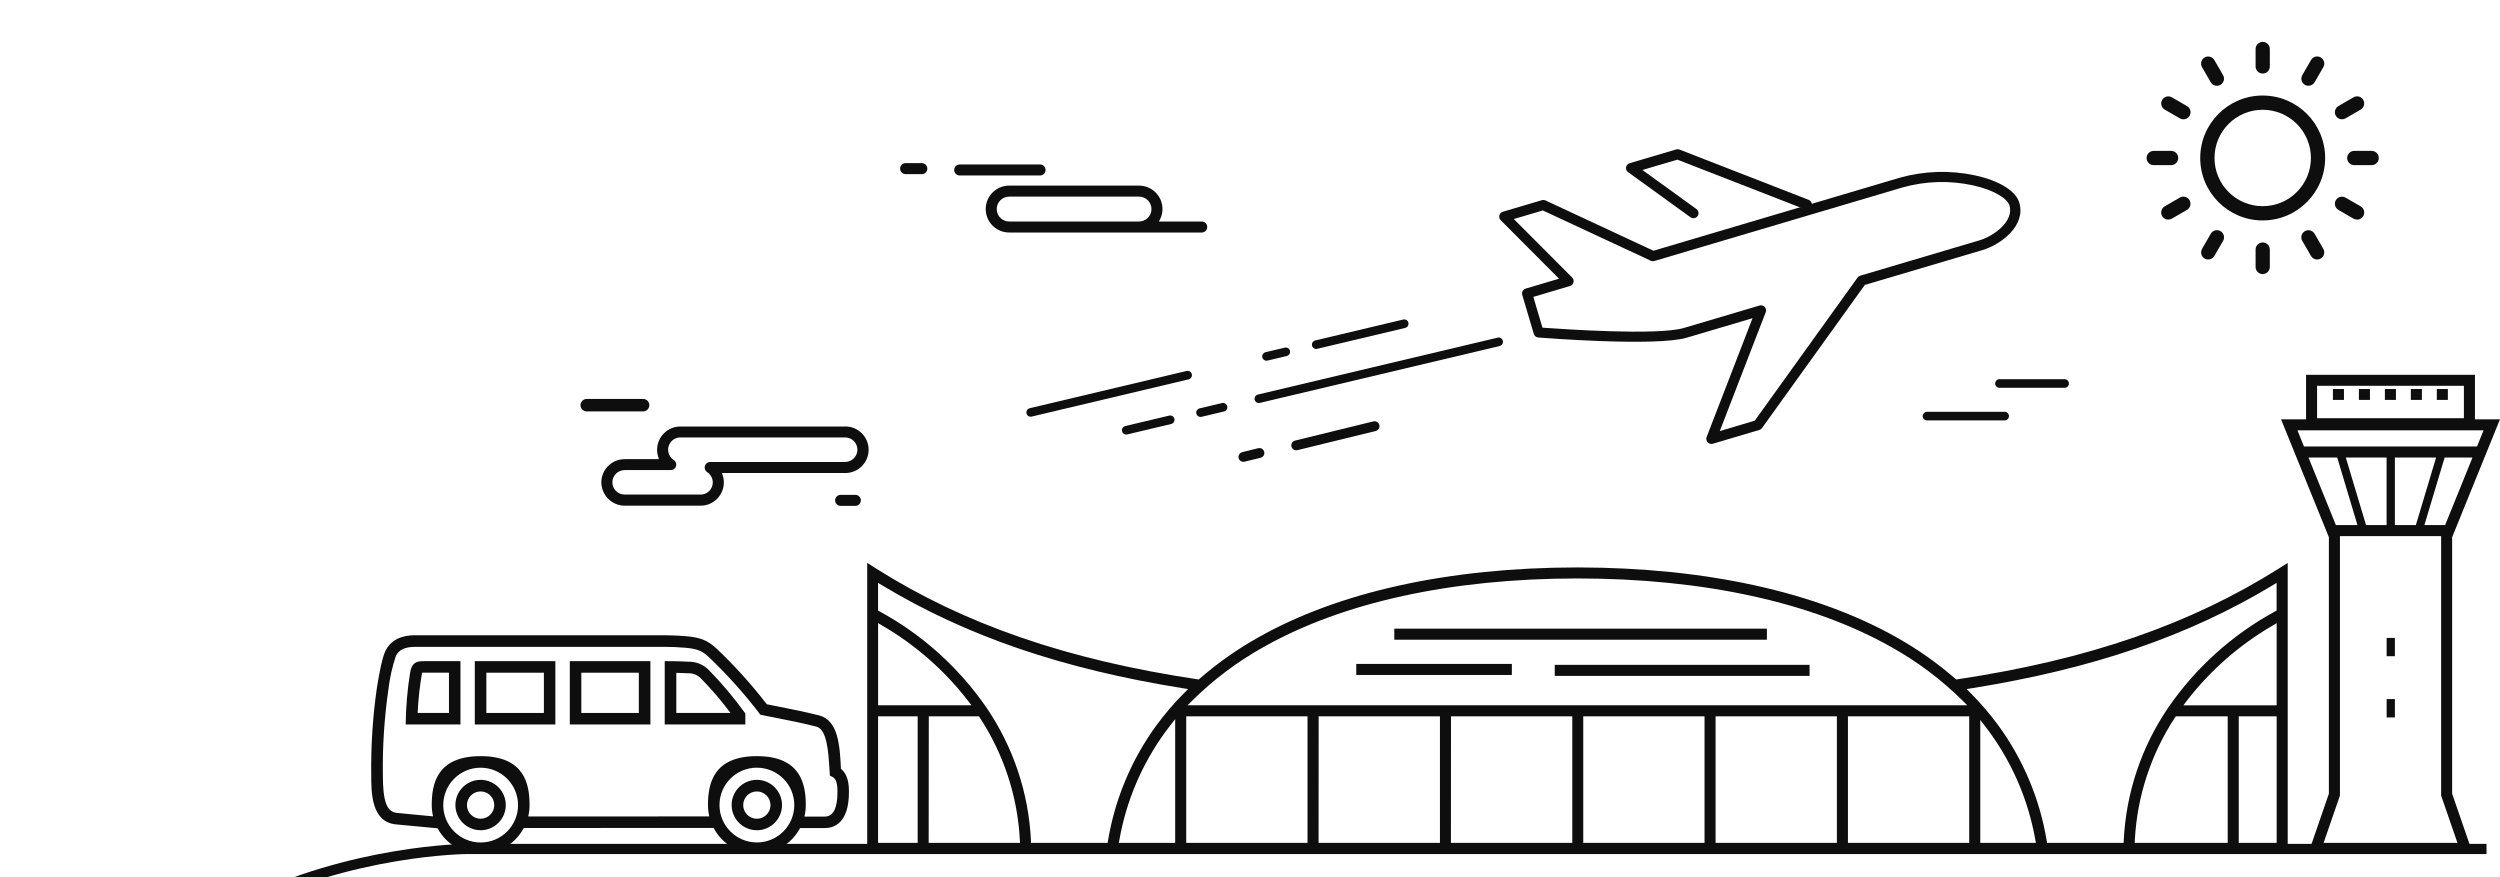 <?xml version="1.0" encoding="UTF-8"?>
<svg id="Ebene_2" data-name="Ebene 2" xmlns="http://www.w3.org/2000/svg" xmlns:xlink="http://www.w3.org/1999/xlink" viewBox="0 0 596.95 209.46">
  <defs>
    <style>
      .cls-1 {
        clip-path: url(#clippath);
      }

      .cls-2 {
        fill: none;
      }

      .cls-2, .cls-3 {
        stroke-width: 0px;
      }

      .cls-3 {
        fill: #0e0e0e;
      }
    </style>
    <clipPath id="clippath">
      <rect class="cls-2" width="596.95" height="209.46"/>
    </clipPath>
  </defs>
  <g id="Ebene_1-2" data-name="Ebene 1">
    <g class="cls-1">
      <g id="Gruppe_3006" data-name="Gruppe 3006">
        <path id="Pfad_6959" data-name="Pfad 6959" class="cls-3" d="m140.14,98.24c-.82.02-1.51-.63-1.53-1.45-.02-.82.63-1.51,1.45-1.53.03,0,.05,0,.08,0h13.46c.82.02,1.47.7,1.45,1.53-.02.79-.66,1.43-1.45,1.45h-13.46Z"/>
        <g id="sonne">
          <path id="Pfad_6960" data-name="Pfad 6960" class="cls-3" d="m540.29,52.64c-8.24,0-14.92-6.68-14.92-14.91s6.68-14.92,14.91-14.92c8.24,0,14.92,6.68,14.92,14.91h0c0,8.23-6.68,14.91-14.91,14.92m0-26.43c-6.36,0-11.51,5.15-11.51,11.51s5.15,11.51,11.51,11.51c6.36,0,11.51-5.15,11.51-11.51,0-6.35-5.16-11.5-11.51-11.51"/>
          <path id="Pfad_6961" data-name="Pfad 6961" class="cls-3" d="m540.29,17.56c-.94,0-1.7-.76-1.7-1.7h0v-4.16c0-.94.76-1.7,1.7-1.7s1.7.76,1.7,1.7v4.16c0,.94-.76,1.7-1.7,1.7h0"/>
          <path id="Pfad_6962" data-name="Pfad 6962" class="cls-3" d="m529.36,20.49c-.61,0-1.17-.32-1.48-.85l-2.08-3.6c-.47-.81-.19-1.86.62-2.32.81-.47,1.86-.19,2.32.62l2.08,3.6c.47.81.19,1.85-.62,2.32-.26.15-.56.23-.86.23"/>
          <path id="Pfad_6963" data-name="Pfad 6963" class="cls-3" d="m521.35,28.49c-.3,0-.59-.08-.85-.23l-3.6-2.08c-.81-.47-1.09-1.51-.62-2.32.47-.81,1.51-1.09,2.32-.62l3.6,2.08c.82.46,1.1,1.5.64,2.32-.3.53-.87.86-1.49.86"/>
          <path id="Pfad_6964" data-name="Pfad 6964" class="cls-3" d="m518.42,39.43h-4.16c-.94,0-1.7-.76-1.7-1.7s.76-1.7,1.7-1.7h4.16c.94,0,1.7.76,1.7,1.7s-.76,1.7-1.7,1.7"/>
          <path id="Pfad_6965" data-name="Pfad 6965" class="cls-3" d="m517.75,52.44c-.94,0-1.7-.75-1.71-1.69,0-.61.32-1.18.86-1.49l3.6-2.08c.81-.47,1.86-.19,2.32.62.47.81.19,1.86-.62,2.32h0l-3.6,2.08c-.26.15-.55.23-.85.23"/>
          <path id="Pfad_6966" data-name="Pfad 6966" class="cls-3" d="m527.28,61.97c-.94,0-1.7-.76-1.7-1.7,0-.3.08-.6.23-.86l2.08-3.6c.47-.81,1.51-1.09,2.32-.62s1.09,1.51.62,2.32l-2.08,3.6c-.3.53-.87.85-1.48.85"/>
          <path id="Pfad_6967" data-name="Pfad 6967" class="cls-3" d="m540.29,65.45c-.94,0-1.7-.76-1.7-1.7h0v-4.16c0-.94.76-1.7,1.7-1.7s1.7.76,1.7,1.7v4.15c0,.94-.76,1.7-1.7,1.7h0"/>
          <path id="Pfad_6968" data-name="Pfad 6968" class="cls-3" d="m553.3,61.97c-.61,0-1.17-.32-1.48-.85l-2.08-3.6c-.47-.81-.19-1.85.62-2.32.81-.47,1.85-.19,2.32.62h0l2.08,3.6c.47.81.19,1.85-.62,2.32-.26.15-.55.23-.85.23"/>
          <path id="Pfad_6969" data-name="Pfad 6969" class="cls-3" d="m562.82,52.44c-.3,0-.59-.08-.85-.23l-3.6-2.08c-.81-.47-1.09-1.51-.62-2.32.47-.81,1.51-1.09,2.32-.62h0l3.6,2.08c.82.46,1.1,1.5.64,2.32-.3.53-.87.86-1.49.86"/>
          <path id="Pfad_6970" data-name="Pfad 6970" class="cls-3" d="m566.31,39.43h-4.16c-.94,0-1.7-.76-1.7-1.7s.76-1.7,1.7-1.7h4.16c.94,0,1.7.76,1.7,1.7s-.76,1.7-1.7,1.7"/>
          <path id="Pfad_6971" data-name="Pfad 6971" class="cls-3" d="m559.23,28.49c-.94,0-1.7-.75-1.71-1.69,0-.61.32-1.18.86-1.49l3.6-2.08c.81-.47,1.86-.19,2.32.62.47.81.19,1.86-.62,2.32h0l-3.6,2.08c-.26.15-.55.23-.85.23"/>
          <path id="Pfad_6972" data-name="Pfad 6972" class="cls-3" d="m551.22,20.49c-.94,0-1.7-.76-1.7-1.7,0-.3.08-.6.23-.86l2.08-3.6c.47-.81,1.51-1.09,2.32-.62.81.47,1.09,1.51.62,2.32l-2.08,3.6c-.3.53-.87.85-1.48.85"/>
        </g>
        <g id="bus">
          <path id="Pfad_6973" data-name="Pfad 6973" class="cls-3" d="m180.72,186.55c3.13,0,5.67,2.54,5.67,5.67,0,3.13-2.54,5.67-5.67,5.67-3.13,0-5.67-2.54-5.67-5.67,0-3.13,2.54-5.66,5.67-5.67m0,9.28c1.99,0,3.61-1.62,3.6-3.61,0-1.99-1.62-3.61-3.61-3.6-1.99,0-3.61,1.62-3.6,3.61,0,1.99,1.62,3.6,3.61,3.61"/>
          <path id="Pfad_6976" data-name="Pfad 6976" class="cls-3" d="m114.76,198.24c-3.32,0-6.02-2.69-6.02-6.01,0-3.32,2.69-6.02,6.01-6.02,3.32,0,6.02,2.69,6.02,6.02h0c0,3.32-2.69,6.01-6.01,6.02m0-11.34c-2.94,0-5.32,2.38-5.32,5.32,0,2.94,2.38,5.32,5.32,5.32,2.94,0,5.32-2.38,5.32-5.32h0c0-2.94-2.38-5.32-5.32-5.32m0,9.28c-2.18,0-3.96-1.77-3.96-3.95,0-2.18,1.77-3.96,3.95-3.96,2.18,0,3.96,1.77,3.96,3.95h0c0,2.19-1.77,3.95-3.95,3.96m0-7.21c-1.8,0-3.26,1.46-3.26,3.26,0,1.8,1.46,3.26,3.26,3.26,1.8,0,3.26-1.46,3.26-3.26h0c0-1.8-1.46-3.26-3.26-3.26"/>
          <path id="Pfad_6978" data-name="Pfad 6978" class="cls-3" d="m155.3,172.99h-19.24v-15.12h19.24v15.12Zm-18.55-.69h17.86v-13.74h-17.86v13.74Zm16.49-1.37h-15.12v-11h15.12v11Zm-14.43-.69h13.73v-9.61h-13.73v9.61Z"/>
          <path id="Pfad_6980" data-name="Pfad 6980" class="cls-3" d="m177.97,172.99h-19.25v-15.12h.35c1.6,0,3.34.02,5.3.13,1.85-.04,3.64.7,4.93,2.03h0c3.12,3.2,5.99,6.62,8.6,10.25l.07.09v2.62Zm-18.55-.69h17.86v-1.69c-2.57-3.56-5.39-6.93-8.46-10.08-1.17-1.22-2.8-1.88-4.48-1.84-1.8-.1-3.43-.13-4.92-.13v13.73Zm16.39-1.37h-15.02v-10.99h.35c1.19.03,2.15.06,3.11.12,1.35-.06,2.67.47,3.6,1.45,2.71,2.77,5.23,5.74,7.53,8.86l.43.55Zm-14.32-.69h12.93c-2.15-2.9-4.5-5.65-7.04-8.23-.82-.86-1.97-1.32-3.16-1.25-.85-.05-1.7-.08-2.73-.1v9.59Z"/>
          <path id="Pfad_6982" data-name="Pfad 6982" class="cls-3" d="m109.95,172.99h-13.07v-.35c.06-4.01.4-8.01,1.04-11.97.35-2.1,1.15-2.8,3.14-2.8h8.89v15.12Zm-12.36-.69h11.67v-13.74h-8.2c-1.64,0-2.16.48-2.46,2.22-.61,3.81-.95,7.66-1.01,11.51m10.3-1.37h-8.89v-.36c.15-3.48.53-6.94,1.15-10.37l.06-.27h7.67v11Zm-8.16-.69h7.47v-9.61h-6.42c-.56,3.18-.91,6.39-1.05,9.61"/>
          <path id="Pfad_6983" data-name="Pfad 6983" class="cls-3" d="m90.35,164.25c.5-3.15,1.25-7.23,2.04-8.78,1.78-3.44,5.57-3.44,6.81-3.44h59.39c1.17,0,3.02.04,5.16.22,3.37.28,5.03.95,7.1,2.86,4.36,4.13,8.39,8.6,12.04,13.36l2.18.43c3.59.71,7.29,1.44,10.45,2.26,4.2,1.1,4.65,6.66,4.94,12.58,1.64,1.26,1.9,3.31,1.9,5.39,0,7.17-3.41,8.25-5.45,8.25h-6.09c-2.85,5.58-9.68,7.79-15.26,4.94-2.14-1.09-3.87-2.83-4.96-4.97l-45.75.02c-2.84,5.58-9.66,7.8-15.24,4.97-2.11-1.07-3.83-2.78-4.92-4.88l-10.1-.95c-5.59-.53-5.6-7.36-5.6-11.49-.09-6.94.36-13.89,1.36-20.76m90.37,37.25c5.12,0,9.28-4.15,9.28-9.28s-4.15-9.28-9.28-9.28-9.28,4.15-9.28,9.28c0,5.12,4.16,9.27,9.28,9.28m-65.96,0c5.12,0,9.28-4.15,9.28-9.28s-4.15-9.28-9.28-9.28-9.28,4.15-9.28,9.28c0,5.12,4.16,9.27,9.28,9.28m-20.01-7.06l9.1.87c-.29-1-.43-2.04-.43-3.09,0-6.24,2.06-11.34,11.34-11.34s11.34,5.09,11.34,11.34c0,1.04-.14,2.08-.43,3.08l44.14-.02c-.28-1-.42-2.03-.42-3.06,0-6.24,2.06-11.34,11.34-11.34s11.34,5.09,11.34,11.34c0,1.05-.14,2.09-.43,3.09h5.29c2.23,0,3.39-2.06,3.39-6.18,0-2.72-.54-3.65-1.82-4.15-.33-4.72-.42-11.02-3.48-11.82-3.94-1.02-8.8-1.92-13.25-2.82-3.72-4.89-7.83-9.48-12.29-13.72-1.64-1.51-2.85-2.07-5.88-2.32-1.79-.15-3.54-.21-4.99-.21h-59.39c-1.91,0-3.96.37-4.98,2.33-.9,2.64-1.51,5.38-1.84,8.15-.98,6.77-1.43,13.6-1.33,20.44,0,6.18.81,9.16,3.7,9.43"/>
          <g id="bus-2">
            <path id="Pfad_6974" data-name="Pfad 6974" class="cls-3" d="m180.72,198.24c-3.32,0-6.02-2.69-6.02-6.01,0-3.32,2.69-6.02,6.01-6.02,3.32,0,6.02,2.69,6.02,6.02h0c0,3.32-2.69,6.01-6.01,6.02m0-11.34c-2.94,0-5.32,2.38-5.32,5.32,0,2.94,2.38,5.32,5.32,5.32,2.94,0,5.32-2.38,5.32-5.32h0c0-2.94-2.38-5.32-5.32-5.32m0,9.28c-2.18,0-3.95-1.77-3.96-3.95,0-2.18,1.77-3.95,3.95-3.96,2.18,0,3.95,1.77,3.96,3.95h0c0,2.19-1.77,3.95-3.95,3.96m0-7.21c-1.8,0-3.26,1.46-3.26,3.26s1.46,3.26,3.26,3.26c1.8,0,3.26-1.46,3.26-3.26,0-1.8-1.46-3.26-3.26-3.26"/>
            <path id="Pfad_6975" data-name="Pfad 6975" class="cls-3" d="m114.76,186.55c3.13,0,5.67,2.54,5.67,5.67s-2.54,5.67-5.67,5.67c-3.13,0-5.67-2.54-5.67-5.67h0c0-3.13,2.54-5.66,5.67-5.67m0,9.28c1.99,0,3.6-1.62,3.6-3.61s-1.62-3.6-3.61-3.6c-1.99,0-3.6,1.62-3.6,3.61,0,1.99,1.62,3.61,3.61,3.61h0"/>
            <path id="Pfad_6977" data-name="Pfad 6977" class="cls-3" d="m154.95,172.64h-18.55v-14.43h18.55v14.43Zm-2.06-12.37h-14.43v10.3h14.43v-10.3Z"/>
            <path id="Pfad_6979" data-name="Pfad 6979" class="cls-3" d="m169.06,160.28c3.1,3.19,5.97,6.6,8.56,10.21v2.15h-18.55v-14.43c1.52,0,3.29.02,5.28.13,1.77-.04,3.48.66,4.71,1.93m-7.93,0v10.29h13.97c-2.28-3.12-4.78-6.07-7.49-8.82-.88-.92-2.11-1.42-3.38-1.35-1.1-.07-2.12-.1-3.1-.11"/>
            <path id="Pfad_6981" data-name="Pfad 6981" class="cls-3" d="m101.06,158.21h8.54v14.43h-12.37c.05-3.99.4-7.97,1.02-11.92.32-1.9.97-2.51,2.8-2.51m6.48,12.37v-10.3h-7.05c-.62,3.4-.99,6.85-1.13,10.31h8.18Z"/>
            <path id="Pfad_6984" data-name="Pfad 6984" class="cls-3" d="m180.72,203.9c-4.33,0-8.31-2.38-10.32-6.21l-45.33.02c-3.03,5.7-10.1,7.86-15.8,4.83-2.03-1.08-3.7-2.74-4.79-4.76l-9.92-.93c-5.92-.56-5.92-7.62-5.92-11.84-.09-6.96.36-13.92,1.36-20.81.5-3.18,1.27-7.3,2.08-8.88,1.88-3.63,5.82-3.63,7.12-3.63h59.39c1.18,0,3.04.04,5.19.22,3.46.29,5.17.98,7.31,2.95,4.34,4.11,8.36,8.56,12,13.3l2.05.41c3.61.71,7.31,1.45,10.47,2.26,4.58,1.2,4.93,7.3,5.19,12.74,1.68,1.38,1.91,3.59,1.91,5.57,0,7.48-3.63,8.59-5.79,8.59h-5.88c-2.02,3.81-5.99,6.19-10.31,6.18m-9.9-6.91l.1.19c2.75,5.42,9.36,7.58,14.78,4.83,2.07-1.05,3.76-2.73,4.82-4.8l.1-.19h6.3c1.9,0,5.1-1.03,5.1-7.9,0-1.96-.21-3.93-1.76-5.12l-.13-.1v-.16c-.32-6.34-.86-11.26-4.69-12.26-3.14-.81-6.83-1.54-10.4-2.25l-2.33-.46-.08-.1c-3.64-4.75-7.65-9.21-12-13.32-2.01-1.85-3.62-2.49-6.9-2.77-2.13-.18-3.97-.22-5.13-.22h-59.39c-1.19,0-4.82,0-6.5,3.26-.61,1.19-1.31,4.19-2.01,8.67-.99,6.85-1.44,13.78-1.35,20.7,0,3.98,0,10.65,5.29,11.14l10.29.97.09.17c2.8,5.39,9.43,7.48,14.81,4.69,2.04-1.06,3.69-2.73,4.73-4.77l.1-.19h46.17Zm9.9,4.85c-5.31,0-9.62-4.31-9.62-9.62,0-5.31,4.31-9.62,9.62-9.62,5.31,0,9.62,4.31,9.62,9.62h0c0,5.31-4.31,9.62-9.62,9.62m0-18.55c-4.93,0-8.93,4-8.93,8.93s4,8.93,8.93,8.93,8.93-4,8.93-8.93h0c0-4.93-4-8.92-8.93-8.92m-65.96,18.55c-5.31,0-9.62-4.31-9.62-9.62,0-5.31,4.31-9.62,9.62-9.62,5.31,0,9.62,4.31,9.62,9.62h0c0,5.31-4.31,9.62-9.62,9.62m0-18.55c-4.93,0-8.93,4-8.93,8.93s4,8.93,8.93,8.93,8.93-4,8.93-8.93h0c0-4.93-4-8.92-8.93-8.93m-10.43,12.41l-9.6-.92c-3.34-.32-4.01-3.98-4.01-9.78-.09-6.86.35-13.71,1.33-20.49.66-4.16,1.36-7.25,1.87-8.25,1.17-2.26,3.58-2.52,5.29-2.52h59.39c1.13,0,2.92.04,5.02.21,2.99.25,4.3.77,6.09,2.41,4.44,4.22,8.54,8.78,12.25,13.66.95.19,1.92.38,2.89.58,3.53.7,7.18,1.42,10.25,2.22,3.01.78,3.35,6.07,3.65,10.74.02.4.05.79.08,1.17,1.35.62,1.84,1.8,1.84,4.39,0,4.33-1.26,6.53-3.73,6.53h-5.74l.12-.44c.28-.98.42-1.99.41-3,0-5.12-1.25-10.99-10.99-10.99s-10.99,5.87-10.99,10.99c0,1,.14,2,.41,2.97l.12.44-45.05.02.12-.44c.28-.97.41-1.98.41-2.98,0-5.12-1.25-10.99-10.99-10.99s-10.99,5.87-10.99,10.99c0,1.01.14,2.02.42,2.99l.14.49Zm87.75-.74h4.84c2.02,0,3.04-1.96,3.04-5.84,0-2.71-.54-3.42-1.6-3.83l-.2-.08-.02-.22c-.03-.45-.06-.91-.09-1.39-.27-4.21-.6-9.46-3.13-10.12-3.05-.79-6.69-1.52-10.21-2.21-1.02-.2-2.03-.4-3.02-.6l-.13-.03-.08-.1c-3.71-4.88-7.81-9.45-12.25-13.67-1.55-1.43-2.64-1.98-5.68-2.23-1.62-.14-3.38-.21-4.96-.21h-59.39c-2.46,0-3.91.66-4.67,2.14-.88,2.61-1.48,5.31-1.8,8.04-.97,6.75-1.42,13.57-1.32,20.39,0,6.39.92,8.85,3.39,9.09l8.6.82c-.21-.88-.32-1.79-.32-2.7,0-5.02,1.21-11.68,11.68-11.68s11.68,6.67,11.68,11.68c0,.92-.11,1.84-.32,2.73l43.24-.02c-.21-.89-.32-1.8-.32-2.71,0-5.02,1.21-11.68,11.68-11.68s11.68,6.67,11.68,11.68c0,.92-.11,1.85-.32,2.74"/>
            <path id="Pfad_6985" data-name="Pfad 6985" class="cls-3" d="m132.28,172.64h-18.55v-14.43h18.55v14.43Zm-2.06-12.37h-14.43v10.3h14.43v-10.3Z"/>
          </g>
          <path id="Pfad_6986" data-name="Pfad 6986" class="cls-3" d="m132.62,172.99h-19.25v-15.12h19.24v15.12Zm-18.55-.69h17.86v-13.74h-17.86v13.74Zm16.49-1.37h-15.13v-11h15.13v11Zm-14.43-.69h13.74v-9.61h-13.74v9.61Z"/>
        </g>
        <path id="Pfad_6987" data-name="Pfad 6987" class="cls-3" d="m460.1,100.39c-.57-.02-1.02-.49-1-1.06.02-.54.45-.98,1-1h18.6c.57.02,1.02.49,1,1.06-.02.54-.45.98-1,1h-18.6Z"/>
        <path id="Pfad_6988" data-name="Pfad 6988" class="cls-3" d="m477.44,92.6c-.57,0-1.03-.46-1.03-1.03,0-.57.46-1.03,1.03-1.03h15.54c.57,0,1.03.46,1.03,1.03,0,.57-.46,1.03-1.03,1.03h-15.54Z"/>
        <path id="Pfad_6997" data-name="Pfad 6997" class="cls-3" d="m207.07,203.9v-69.49l2.02,1.28c21.2,13.4,45.61,21.82,76.81,26.51l.32.05.24-.21c4.3-3.73,8.96-7.01,13.92-9.8,19.3-10.93,45.64-16.72,76.15-16.75h.27c30.51.04,56.85,5.83,76.15,16.75,4.96,2.79,9.62,6.07,13.92,9.8l.24.21.32-.05c31.2-4.69,55.6-13.12,76.81-26.51l2.02-1.28v69.49H207.07Zm327.5-2.64h9.05v-30.21h-9.05v30.21Zm-15.25-29.9c-5.71,8.71-9.01,18.77-9.56,29.17l-.03.73h22.2v-30.21h-12.39l-.21.31Zm23.25-31.55c-20.14,12.11-42.9,19.89-71.64,24.51l-1.34.21.95.96c2.38,2.39,4.59,4.96,6.59,7.68,5.95,8.14,9.91,17.56,11.57,27.51l.1.58h18.28l.03-.66c.56-11.31,4.23-22.25,10.6-31.61,6.58-9.57,15.33-17.45,25.54-23l.36-.2v-6.61l-1.05.63Zm-69.72,61.45h13.28l-.15-.82c-1.65-9.29-5.4-18.08-10.97-25.7-.3-.41-.61-.82-.92-1.22l-1.24-1.61v29.35Zm-31.6,0h28.96v-30.21h-28.96v30.21Zm-31.6,0h28.96v-30.21h-28.96v30.21Zm-31.6,0h28.96v-30.21h-28.96v30.21Zm-31.6,0h28.98v-30.21h-28.96l-.02,30.21Zm-31.6,0h28.98v-30.21h-28.96l-.02,30.21Zm-31.6,0h28.96v-30.21h-28.96v30.21Zm-3.88-27.97c-.37.48-.74.96-1.09,1.45-5.56,7.62-9.32,16.41-10.97,25.7l-.15.82h13.45v-29.56l-1.24,1.59Zm-69.7-27.5l.36.2c10.21,5.55,18.96,13.43,25.54,23,6.37,9.36,10.04,20.3,10.6,31.61l.03.66h18.28l.1-.58c1.66-9.94,5.62-19.36,11.57-27.51,2-2.72,4.2-5.29,6.59-7.68l.95-.96-1.34-.21c-28.73-4.62-51.5-12.4-71.63-24.51l-1.05-.63v6.61Zm12.08,55.47h21.81l-.04-.73c-.55-10.4-3.85-20.46-9.56-29.17l-.2-.32h-11.98l-.03,30.21Zm-12.08,0h9.45v-30.21h-9.45v30.21Zm332.9-51.84c-7.88,4.6-14.8,10.67-20.38,17.88l-.85,1.12h22.28v-19.62l-1.05.62Zm-165.92-11.3c-30.12.02-56.05,5.69-74.99,16.41-6.18,3.45-11.87,7.72-16.9,12.69l-1.18,1.18h186.15l-1.18-1.18c-5.03-4.97-10.72-9.24-16.9-12.69-18.94-10.72-44.87-16.4-74.99-16.41h0Zm-166.96,30.29h22.28l-.86-1.12c-5.58-7.21-12.5-13.29-20.38-17.88l-1.05-.62v19.61Z"/>
        <rect id="Rechteck_1179" data-name="Rechteck 1179" class="cls-3" x="332.93" y="150.11" width="88.97" height="2.64"/>
        <rect id="Rechteck_1180" data-name="Rechteck 1180" class="cls-3" x="323.85" y="158.53" width="37.15" height="2.64"/>
        <rect id="Rechteck_1181" data-name="Rechteck 1181" class="cls-3" x="371.24" y="158.75" width="60.85" height="2.64"/>
        <path id="Pfad_6998" data-name="Pfad 6998" class="cls-3" d="m551.13,203.9l4.96-14.39v-61.23l-11.42-28.15h5.97v-10.63h40.33v10.63h5.97l-11.42,28.15v61.23l4.96,14.39h-39.36Zm3.7-2.64h31.96l-3.9-11.3v-61.95h-24.16v61.95l-3.9,11.3Zm24.08-75.89h4.94l6.53-16.12h-6.65l-4.83,16.12Zm-7.07,0h5.02l4.83-16.12h-9.84v16.12Zm-6.88,0h4.91v-16.12h-9.74l4.83,16.12Zm-7.2,0h5.15l-4.83-16.12h-6.86l6.54,16.12Zm-7.62-18.76h41.32l1.56-3.86h-44.44l1.56,3.86Zm3.13-6.75h35.06v-7.74h-35.06v7.74Z"/>
        <rect id="Rechteck_1182" data-name="Rechteck 1182" class="cls-3" x="557.05" y="92.89" width="2.64" height="2.6"/>
        <rect id="Rechteck_1183" data-name="Rechteck 1183" class="cls-3" x="563.26" y="92.89" width="2.64" height="2.6"/>
        <rect id="Rechteck_1184" data-name="Rechteck 1184" class="cls-3" x="569.46" y="92.89" width="2.64" height="2.6"/>
        <rect id="Rechteck_1185" data-name="Rechteck 1185" class="cls-3" x="575.66" y="92.89" width="2.64" height="2.6"/>
        <rect id="Rechteck_1186" data-name="Rechteck 1186" class="cls-3" x="581.86" y="92.89" width="2.64" height="2.6"/>
        <rect id="Rechteck_1187" data-name="Rechteck 1187" class="cls-3" x="569.88" y="152.32" width="1.97" height="4.37"/>
        <rect id="Rechteck_1188" data-name="Rechteck 1188" class="cls-3" x="569.88" y="166.93" width="1.97" height="4.38"/>
        <path id="Pfad_7000" data-name="Pfad 7000" class="cls-3" d="m201.86,101.84h-39.4c-3.07,0-5.55,2.49-5.56,5.56,0,.6.1,1.2.29,1.78l.15.46h-8.2c-3.07,0-5.55,2.49-5.56,5.56,0,.55.09,1.1.26,1.62.11.33.24.64.4.95.92,1.75,2.7,2.88,4.67,2.98h18.37c3.07,0,5.55-2.49,5.56-5.56,0-.6-.1-1.2-.3-1.78l-.15-.46h29.46c3.07,0,5.56-2.49,5.56-5.56s-2.49-5.56-5.56-5.56h0m0,8.48h-32.27c-.73,0-1.32.59-1.32,1.32,0,.44.22.86.6,1.1,1.35.87,1.75,2.67.88,4.02-.54.84-1.47,1.34-2.46,1.34h-18.14c-1.61,0-2.92-1.31-2.92-2.92,0-1.61,1.31-2.91,2.92-2.92h11.01c.73,0,1.32-.59,1.32-1.32,0-.45-.23-.86-.6-1.1-1.36-.87-1.75-2.68-.87-4.04.54-.83,1.46-1.34,2.46-1.34h39.4c1.61.03,2.9,1.36,2.87,2.98-.03,1.57-1.3,2.84-2.87,2.87"/>
        <path id="Pfad_7004" data-name="Pfad 7004" class="cls-3" d="m271.98,44.32c3.09,0,5.6,2.51,5.6,5.6,0,.86-.21,1.7-.6,2.47l-.25.5h10.26c.73.02,1.3.63,1.28,1.35-.02.7-.58,1.26-1.28,1.28h-46.02c-3.09,0-5.6-2.51-5.6-5.6s2.51-5.6,5.6-5.6h31.01Zm0,8.57c1.64,0,2.97-1.33,2.97-2.97,0-1.64-1.33-2.96-2.97-2.97h-31.01c-1.64,0-2.97,1.33-2.97,2.97,0,1.64,1.33,2.97,2.97,2.97h31.02Z"/>
        <path id="Pfad_7005" data-name="Pfad 7005" class="cls-3" d="m248.38,39.27c.73.02,1.3.63,1.28,1.35-.02.7-.58,1.26-1.28,1.28h-19.26c-.73-.02-1.3-.63-1.28-1.35.02-.7.58-1.26,1.28-1.28h19.26Z"/>
        <path id="Pfad_7006" data-name="Pfad 7006" class="cls-3" d="m220.15,38.95c.73.02,1.3.63,1.28,1.35-.02.7-.58,1.26-1.28,1.28h-3.94c-.73-.02-1.3-.63-1.28-1.35.02-.7.58-1.26,1.28-1.28h3.94Z"/>
        <g id="flug">
          <path id="Pfad_6989" data-name="Pfad 6989" class="cls-3" d="m246.11,99.5c-.57,0-1.03-.46-1.03-1.03,0-.48.33-.89.79-1l37.47-8.89c.08-.02.16-.03.24-.03.57,0,1.03.46,1.03,1.03,0,.48-.33.89-.79,1l-37.47,8.89c-.08.02-.16.03-.24.03"/>
          <path id="Pfad_6990" data-name="Pfad 6990" class="cls-3" d="m300.6,96.24c-.57,0-1.03-.46-1.03-1.03,0-.48.33-.89.79-1l57.25-13.59c.08-.02.16-.03.24-.03.57,0,1.03.46,1.03,1.03,0,.48-.33.89-.79,1l-57.25,13.58c-.08.02-.16.03-.24.03"/>
          <path id="Pfad_6991" data-name="Pfad 6991" class="cls-3" d="m302.42,86.13c-.57,0-1.03-.46-1.03-1.03,0-.48.33-.89.79-1l4.6-1.09c.08-.02.16-.03.24-.03.57,0,1.03.46,1.03,1.03,0,.48-.33.89-.79,1l-4.6,1.09c-.08.02-.16.03-.24.03"/>
          <path id="Pfad_6992" data-name="Pfad 6992" class="cls-3" d="m268.92,103.76c-.57,0-1.03-.46-1.03-1.03,0-.48.33-.89.79-1l10.5-2.49c.08-.02.16-.03.24-.03.57,0,1.03.46,1.03,1.03,0,.48-.33.89-.79,1l-10.5,2.49c-.08.02-.16.03-.24.03"/>
          <path id="Pfad_6993" data-name="Pfad 6993" class="cls-3" d="m286.66,99.55c-.57,0-1.03-.46-1.03-1.03,0-.48.33-.89.79-1l5.34-1.27c.55-.15,1.12.17,1.27.72.15.55-.17,1.12-.72,1.27-.02,0-.05.01-.07.02l-5.34,1.27c-.08.02-.16.03-.24.03"/>
          <path id="Pfad_6994" data-name="Pfad 6994" class="cls-3" d="m314.29,83.32c-.57,0-1.03-.46-1.03-1.03,0-.48.33-.89.79-1l21.01-4.99c.08-.02.16-.03.24-.03.57,0,1.03.46,1.03,1.03,0,.48-.33.89-.79,1l-21.02,4.99c-.08.02-.16.03-.24.03"/>
          <path id="Pfad_6995" data-name="Pfad 6995" class="cls-3" d="m408.64,106c-.67,0-1.21-.54-1.21-1.21,0-.15.03-.3.08-.44l10.96-28.37-15.69,4.65c-7.35,2.18-34.33.05-35.47-.04-.5-.04-.92-.38-1.07-.86l-2.76-9.31c-.19-.64.18-1.32.82-1.51,0,0,0,0,0,0l7.97-2.36-13.93-13.97c-.47-.47-.47-1.24,0-1.72.14-.14.32-.25.51-.3l9.32-2.76c.28-.08.59-.06.86.06l25.78,12.01,58.81-17.43c5.86-1.65,12.04-1.84,17.99-.56,5.78,1.26,9.73,3.7,10.56,6.52,1.62,5.46-4.32,9.99-8.85,11.33l-28.04,8.31-24.54,34.16c-.16.22-.38.38-.64.46l-11.12,3.3c-.11.03-.23.05-.34.05m11.85-33.1c.67,0,1.21.54,1.21,1.21,0,.15-.03.29-.08.43l-10.97,28.38,8.35-2.48,24.54-34.16c.16-.22.38-.38.64-.46l28.44-8.43c3.64-1.08,8.29-4.66,7.21-8.31-.46-1.56-3.35-3.65-8.76-4.84-5.55-1.2-11.31-1.03-16.78.51l-59.25,17.56c-.28.08-.59.06-.86-.06l-25.78-12.01-6.93,2.05,13.93,13.97c.47.47.47,1.24,0,1.72-.14.14-.32.25-.51.3l-8.76,2.6,2.18,7.35c4.66.34,27.53,1.92,33.76.07l17.99-5.33c.13-.05.28-.07.42-.07"/>
          <path id="Pfad_6996" data-name="Pfad 6996" class="cls-3" d="m404.37,52.11c-.26,0-.5-.08-.71-.23l-14.9-10.77c-.54-.39-.67-1.15-.27-1.69.16-.22.38-.38.64-.45l11.11-3.29c.26-.08.53-.06.78.03l30.85,12.01c.62.24.93.95.69,1.57-.24.62-.95.93-1.57.69l-30.47-11.86-8.35,2.47,12.9,9.32c.54.39.67,1.15.28,1.69-.23.32-.6.51-.99.51"/>
          <path id="Pfad_7007" data-name="Pfad 7007" class="cls-3" d="m309.51,107.52c-.65,0-1.18-.53-1.18-1.18,0-.54.37-1.01.9-1.14l18.71-4.58c.09-.02.19-.03.28-.03.65,0,1.18.53,1.18,1.18,0,.54-.37,1.01-.9,1.14l-18.71,4.58c-.09.02-.19.03-.28.03"/>
          <path id="Pfad_7008" data-name="Pfad 7008" class="cls-3" d="m296.91,110.28c-.65,0-1.18-.53-1.18-1.18,0-.54.37-1.01.9-1.14l3.82-.94c.09-.02.19-.03.28-.03.65,0,1.18.53,1.18,1.18,0,.54-.37,1.01-.9,1.14l-3.83.93c-.09.02-.19.03-.28.03"/>
        </g>
        <path id="Pfad_7011" data-name="Pfad 7011" class="cls-3" d="m200.69,120.79c-.73-.02-1.3-.63-1.28-1.35.02-.7.58-1.26,1.28-1.28h3.59c.73.02,1.3.63,1.28,1.35-.02.7-.58,1.26-1.28,1.28h-3.59Z"/>
        <path id="Pfad_7047" data-name="Pfad 7047" class="cls-3" d="m485.32,631.43H3.13v-2.43h482.2c.27,0,27.2-.2,53.74-13.22,15.53-7.62,27.89-18.08,36.75-31.1,11.08-16.28,16.7-36.65,16.7-60.55s-5.62-45.02-16.7-61.56c-8.86-13.22-21.23-23.85-36.75-31.58-26.54-13.21-53.47-13.38-53.74-13.38H111.54c-.46.02-49.13.79-81.25-30.58-18.83-18.39-28.38-44.03-28.38-76.2,0-24.91,5.77-46.16,17.14-63.18,9.11-13.63,21.81-24.57,37.73-32.51,27.05-13.49,54.47-13.64,54.75-13.64h482.2v2.43H111.54c-.27,0-27.2.17-53.74,13.42-15.53,7.76-27.89,18.42-36.75,31.69-11.09,16.6-16.71,37.39-16.71,61.79,0,31.49,9.3,56.54,27.65,74.46,31.39,30.66,79.04,29.9,79.52,29.89h373.81c.27,0,27.7.16,54.75,13.59,15.93,7.91,28.62,18.81,37.73,32.39,11.38,16.96,17.15,38.14,17.15,62.96s-5.77,45.26-17.15,61.96c-9.11,13.37-21.81,24.1-37.73,31.91-27.04,13.25-54.46,13.43-54.74,13.43"/>
      </g>
    </g>
  </g>
</svg>